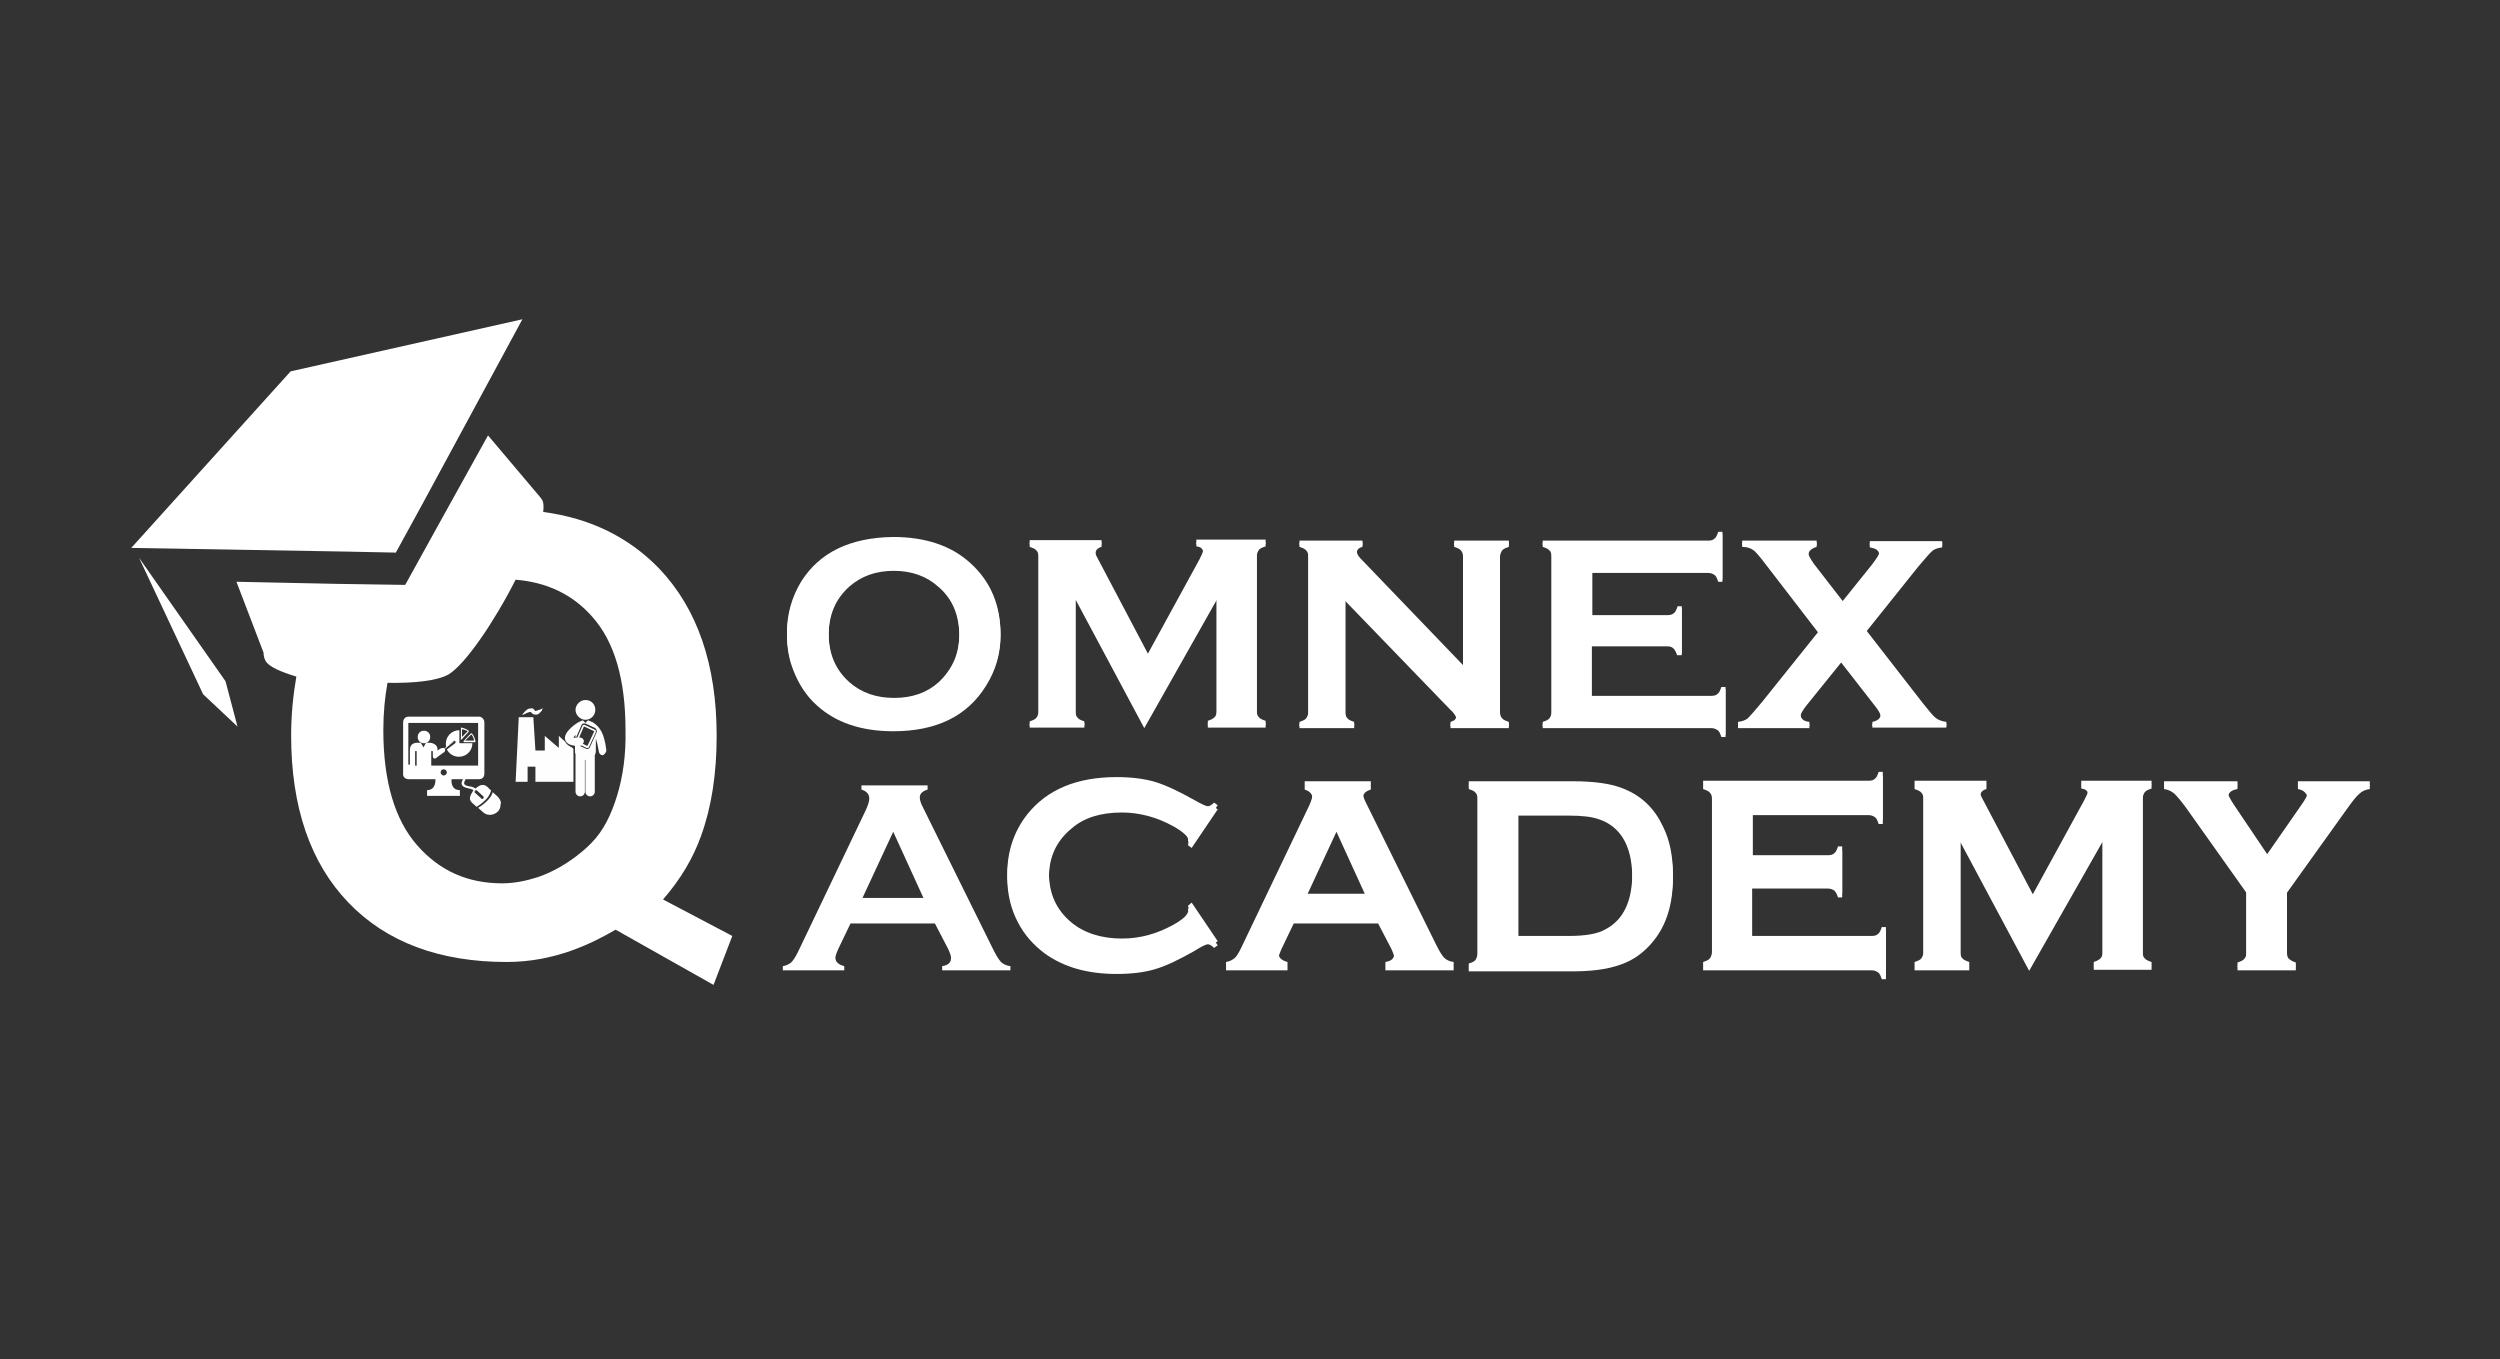 <?xml version="1.0" encoding="utf-8"?>
<!-- Generator: Adobe Illustrator 27.1.1, SVG Export Plug-In . SVG Version: 6.00 Build 0)  -->
<svg version="1.1" id="Layer_1" xmlns="http://www.w3.org/2000/svg" xmlns:xlink="http://www.w3.org/1999/xlink" x="0px" y="0px"
	 viewBox="0 0 480 261" style="enable-background:new 0 0 480 261;" xml:space="preserve">
<rect x="0" y="0" width="480" height="261" fill="#333333" stroke="none"/>
<style type="text/css">
	.st0{fill:#FFFFFF;}
	.st1{fill:url(#SVGID_1_);}
	.st2{fill:#FEFEFE;}
	.st3{fill:none;}
</style>
<g>
	<g>
		<g>
			<path class="st0" d="M118.5,152.7c-1.1,3.6-2.6,6.8-5,9.2c0,0-4.1,4.4-10.2,6.5c-2.2,0.7-4.5,1.2-6.9,1.2c-6.6,0-12-2.4-16.3-7.3
				c-4.3-4.9-6.5-12.3-6.5-22.1c0-3.3,0.3-6.4,0.8-9.1c5.1,0.1,9.6-0.4,11.7-1.6c3.2-1.9,8.8-10.1,12.9-18.2
				c6,0.5,10.9,2.8,14.7,7.1c4.3,4.8,6.4,12.1,6.4,21.8C120.2,144.9,119.6,149.1,118.5,152.7z M127.3,172.7c3.4-3.9,5.8-8,7.3-12.2
				c2-5.5,3-11.9,3-19.2c0-13.7-3.7-24.4-11-32.1c-5.8-6-13.2-9.7-22.3-10.9c0.1-1,0.1-1.8-0.2-2.3c-0.3-0.5-0.7-0.9-1.7-2.1
				l-8.7-10.3l-8.6,15.5l-7.3,13.2l-13.2-0.2l-19.2-0.4l5.2,13.6c0,0,0,0,0-0.1c0,0.6,0.1,1.2,0.4,1.7c0.6,1.1,2.9,2.1,5.9,3
				c-0.6,3.5-1,7.3-1,11.3c0,13.8,3.7,24.5,11,32.1c7.3,7.6,17.5,11.4,30.4,11.4c9.3,0,16.4-3.6,20.9-6.2l18.8,10.6l3.6-9.4
				L127.3,172.7z"/>
		</g>
	</g>
</g>
<path class="st0" d="M93.9,170.4"/>
<linearGradient id="SVGID_1_" gradientUnits="userSpaceOnUse" x1="117.966" y1="150.204" x2="117.966" y2="150.204">
	<stop  offset="0" style="stop-color:#0054A5"/>
	<stop  offset="0.559" style="stop-color:#00ADEE"/>
	<stop  offset="0.913" style="stop-color:#D6EFFB"/>
</linearGradient>
<path class="st1" d="M118,150.2"/>
<path class="st0" d="M76,106.1l5.2-9.5l19.1-35.3L55.8,71.3l-30.6,33.9l41.1,0.7L76,106.1z M76,106.1"/>
<path class="st0" d="M26.7,107.1L39,133.3l6.6,6.2l-2.3-8.7L26.7,107.1z M26.7,107.1"/>
<g>
	<path class="st0" d="M171.5,103.5c6.2,0,11.2,1.7,14.8,5c3.9,3.5,5.8,8.1,5.8,13.6c0,3.4-0.9,6.6-2.8,9.6
		c-3.6,5.8-9.5,8.7-17.8,8.7c-6.2,0-11.1-1.7-14.7-5c-2-1.8-3.4-4-4.4-6.5c-0.9-2.2-1.3-4.5-1.3-7c0-3.6,0.9-6.8,2.7-9.8
		C157.3,106.5,163.2,103.6,171.5,103.5z M171.6,109.6c-3.4,0-6.2,1-8.5,3c-2.7,2.4-4,5.5-4,9.4c0,3.9,1.3,7,4,9.4c2.3,2,5.1,3,8.6,3
		c3.4,0,6.3-1,8.5-3c1.3-1.2,2.4-2.7,3.1-4.4c0.6-1.5,0.9-3.2,0.9-4.8c0-4-1.3-7.2-4-9.5C177.9,110.6,175,109.6,171.6,109.6z"/>
	<path class="st0" d="M219.7,139.8l-13.2-24.7v21.9c0,0.5,0.1,0.9,0.4,1.2c0.2,0.3,0.7,0.5,1.3,0.7v0.8h-10.5V139
		c0.6-0.2,1.1-0.4,1.3-0.7c0.2-0.3,0.4-0.7,0.4-1.2v-30.2c0-0.5-0.1-0.9-0.4-1.2c-0.2-0.3-0.7-0.5-1.3-0.7v-0.8h13.8v0.8
		c-0.8,0.2-1.2,0.7-1.2,1.4c0,0.3,0.1,0.8,0.4,1.2l9.7,18.4l9.9-18.1c0.4-0.8,0.7-1.4,0.7-1.8c0-0.7-0.4-1.1-1.3-1.2v-0.8H243v0.8
		c-0.6,0.2-1.1,0.4-1.3,0.7c-0.2,0.3-0.4,0.7-0.4,1.2v30.2c0,0.5,0.1,0.9,0.4,1.2c0.2,0.3,0.7,0.5,1.3,0.7v0.8h-11.1V139
		c0.6-0.2,1-0.4,1.3-0.7c0.3-0.3,0.4-0.7,0.4-1.2v-21.9L219.7,139.8z"/>
	<path class="st0" d="M258.3,115.4v21.7c0,0.5,0.1,0.9,0.4,1.2c0.2,0.3,0.7,0.5,1.3,0.7v0.8h-10.5V139c0.6-0.2,1.1-0.4,1.3-0.7
		c0.2-0.3,0.4-0.7,0.4-1.2v-30.2c0-0.5-0.1-0.9-0.4-1.2c-0.2-0.3-0.7-0.5-1.3-0.7v-0.8h12.1v0.8c-0.8,0.2-1.1,0.6-1.1,1.2
		c0,0.4,0.2,0.9,0.7,1.4l19.7,20.5v-21.2c0-0.5-0.1-0.9-0.4-1.2c-0.2-0.3-0.7-0.5-1.3-0.7v-0.8h10.5v0.8c-0.6,0.2-1.1,0.4-1.3,0.7
		c-0.2,0.3-0.4,0.7-0.4,1.2v30.2c0,0.5,0.1,0.9,0.4,1.2c0.2,0.3,0.7,0.5,1.3,0.7v0.8h-11.2V139c0.7-0.2,1.1-0.5,1.1-1.1
		c0-0.3-0.4-1-1.3-1.8L258.3,115.4z"/>
	<path class="st0" d="M305.6,124.2v9.8h23c0.5,0,0.9-0.1,1.2-0.4c0.3-0.2,0.5-0.7,0.7-1.3h0.8v9.2h-0.8c-0.2-0.6-0.4-1.1-0.7-1.3
		c-0.3-0.2-0.7-0.4-1.2-0.4h-32.4V139c0.6-0.2,1.1-0.4,1.3-0.7c0.2-0.3,0.4-0.7,0.4-1.2v-30.2c0-0.5-0.1-1-0.4-1.2
		c-0.2-0.3-0.7-0.5-1.3-0.7v-0.8h31.8c0.5,0,0.9-0.1,1.2-0.4c0.3-0.3,0.5-0.7,0.7-1.3h0.8v9.2h-0.8c-0.2-0.6-0.4-1.1-0.7-1.3
		c-0.3-0.2-0.7-0.4-1.2-0.4h-22.3v8.5h14.5c0.5,0,0.9-0.1,1.2-0.4c0.3-0.2,0.5-0.7,0.7-1.3h0.8v9H322c-0.2-0.6-0.4-1-0.7-1.3
		c-0.3-0.3-0.7-0.4-1.2-0.4H305.6z"/>
	<path class="st0" d="M358.3,121.3l10.8,13.9c1.2,1.5,2,2.5,2.5,2.9c0.5,0.4,1.2,0.7,2.1,0.8v0.8h-14.2V139c1-0.2,1.6-0.7,1.6-1.4
		c0-0.4-0.3-1-0.9-1.8l-6.7-8.6l-6.7,8.3c-0.7,0.9-1.1,1.6-1.1,2c0,0.9,0.6,1.4,1.7,1.5v0.8h-13.7V139c0.8-0.1,1.4-0.3,1.9-0.7
		c0.4-0.4,1.3-1.4,2.7-3.1l10.9-13.6l-10-13c-1.3-1.7-2.1-2.7-2.6-3c-0.4-0.3-1.1-0.6-2.1-0.6l0-0.8h14.3v0.8
		c-1,0.3-1.6,0.8-1.6,1.6c0,0.4,0.4,1.1,1.1,2.1l5.5,7.1l5.7-7.1c0.8-1.1,1.3-1.8,1.3-2.2c0-0.8-0.6-1.2-1.8-1.4v-0.8h13.9v0.8
		c-0.8,0.1-1.4,0.3-1.8,0.6c-0.4,0.3-1.3,1.3-2.8,3.1L358.3,121.3z"/>
</g>
<path class="st0" d="M171.5,103.1c6.2,0,11.2,1.7,14.8,5c3.9,3.5,5.8,8.1,5.8,13.6c0,3.4-0.9,6.6-2.8,9.6c-3.6,5.8-9.5,8.7-17.8,8.7
	c-6.2,0-11.1-1.7-14.7-5c-2-1.8-3.4-3.9-4.4-6.5c-0.9-2.2-1.3-4.5-1.3-7c0-3.6,0.9-6.8,2.7-9.8C157.3,106.1,163.2,103.2,171.5,103.1
	z M171.6,109.2c-3.4,0-6.2,1-8.5,3c-2.7,2.4-4,5.5-4,9.4c0,3.9,1.3,7,4,9.4c2.3,2,5.1,3,8.6,3c3.4,0,6.3-1,8.5-3
	c1.3-1.2,2.4-2.7,3.1-4.4c0.6-1.5,0.9-3.2,0.9-4.8c0-4-1.3-7.2-4-9.5C177.9,110.2,175,109.2,171.6,109.2z"/>
<path class="st0" d="M219.7,139.4l-13.2-24.7v21.9c0,0.5,0.1,0.9,0.4,1.2c0.2,0.3,0.7,0.5,1.3,0.7v0.8h-10.5v-0.8
	c0.6-0.2,1.1-0.4,1.3-0.7c0.2-0.3,0.4-0.7,0.4-1.2v-30.2c0-0.5-0.1-0.9-0.4-1.2c-0.2-0.3-0.7-0.5-1.3-0.7v-0.8h13.8v0.8
	c-0.8,0.2-1.2,0.7-1.2,1.4c0,0.3,0.1,0.7,0.4,1.2l9.7,18.4l9.9-18.1c0.4-0.8,0.7-1.4,0.7-1.8c0-0.7-0.4-1.1-1.3-1.2v-0.8H243v0.8
	c-0.6,0.2-1.1,0.4-1.3,0.7c-0.2,0.3-0.4,0.7-0.4,1.2v30.2c0,0.5,0.1,0.9,0.4,1.2c0.2,0.3,0.7,0.5,1.3,0.7v0.8h-11.1v-0.8
	c0.6-0.2,1-0.4,1.3-0.7c0.3-0.3,0.4-0.7,0.4-1.2v-21.9L219.7,139.4z"/>
<path class="st0" d="M258.3,115v21.7c0,0.5,0.1,0.9,0.4,1.2c0.2,0.3,0.7,0.5,1.3,0.7v0.8h-10.5v-0.8c0.6-0.2,1.1-0.4,1.3-0.7
	c0.2-0.3,0.4-0.7,0.4-1.2v-30.2c0-0.5-0.1-0.9-0.4-1.2c-0.2-0.3-0.7-0.5-1.3-0.7v-0.8h12.1v0.8c-0.8,0.2-1.1,0.6-1.1,1.2
	c0,0.4,0.2,0.9,0.7,1.4l19.7,20.5v-21.2c0-0.5-0.1-0.9-0.4-1.2c-0.2-0.3-0.7-0.5-1.3-0.7v-0.8h10.5v0.8c-0.6,0.2-1.1,0.4-1.3,0.7
	c-0.2,0.3-0.4,0.7-0.4,1.2v30.2c0,0.5,0.1,0.9,0.4,1.2c0.2,0.3,0.7,0.5,1.3,0.7v0.8h-11.2v-0.8c0.7-0.2,1.1-0.5,1.1-1.1
	c0-0.3-0.4-1-1.3-1.8L258.3,115z"/>
<path class="st0" d="M305.6,123.8v9.8h23c0.5,0,0.9-0.1,1.2-0.4c0.3-0.2,0.5-0.7,0.7-1.3h0.8v9.2h-0.8c-0.2-0.6-0.4-1.1-0.7-1.3
	c-0.3-0.2-0.7-0.4-1.2-0.4h-32.4v-0.8c0.6-0.2,1.1-0.4,1.3-0.7c0.2-0.3,0.4-0.7,0.4-1.2v-30.2c0-0.5-0.1-1-0.4-1.2
	c-0.2-0.3-0.7-0.5-1.3-0.7v-0.8h31.8c0.5,0,0.9-0.1,1.2-0.4c0.3-0.2,0.5-0.7,0.7-1.3h0.8v9.2h-0.8c-0.2-0.6-0.4-1.1-0.7-1.3
	c-0.3-0.2-0.7-0.4-1.2-0.4h-22.3v8.5h14.5c0.5,0,0.9-0.1,1.2-0.4c0.3-0.2,0.5-0.7,0.7-1.3h0.8v9H322c-0.2-0.6-0.4-1-0.7-1.3
	c-0.3-0.3-0.7-0.4-1.2-0.4H305.6z"/>
<path class="st0" d="M358.3,121l10.8,13.9c1.2,1.5,2,2.5,2.5,2.9c0.5,0.4,1.2,0.7,2.1,0.8v0.8h-14.2v-0.8c1-0.2,1.6-0.7,1.6-1.4
	c0-0.4-0.3-1-0.9-1.8l-6.7-8.6l-6.7,8.3c-0.7,0.9-1.1,1.6-1.1,2c0,0.9,0.6,1.4,1.7,1.5v0.8h-13.7v-0.8c0.8-0.1,1.4-0.3,1.9-0.7
	c0.4-0.4,1.3-1.4,2.7-3.1l10.9-13.6l-10-13c-1.3-1.7-2.1-2.7-2.6-3c-0.4-0.3-1.1-0.6-2.1-0.6l0-0.8h14.3v0.8c-1,0.3-1.6,0.8-1.6,1.6
	c0,0.4,0.4,1.1,1.1,2.1l5.5,7.1l5.7-7.1c0.8-1.1,1.3-1.8,1.3-2.2c0-0.8-0.6-1.2-1.8-1.4v-0.8h13.9v0.8c-0.8,0.1-1.4,0.3-1.8,0.6
	c-0.4,0.3-1.3,1.3-2.8,3.1L358.3,121z"/>
<g>
	<path class="st0" d="M179.5,177.3h-16.2l-2.4,5c-0.3,0.7-0.5,1.2-0.5,1.6c0,0.8,0.6,1.3,1.7,1.6v0.8h-11.8v-0.8
		c0.7-0.1,1.2-0.4,1.6-0.7c0.4-0.4,0.8-1,1.3-2l13.1-27.4c0.4-0.9,0.6-1.6,0.6-2.1c0-0.8-0.5-1.4-1.5-1.7v-0.8h12.7v0.8
		c-1,0.3-1.5,0.8-1.5,1.5c0,0.5,0.2,1.1,0.5,1.7l13.6,27.5c0.6,1.2,1.1,2,1.5,2.4c0.4,0.4,1,0.7,1.8,0.8v0.8h-13.1v-0.8
		c1.2-0.2,1.7-0.7,1.7-1.6c0-0.4-0.2-0.9-0.5-1.6L179.5,177.3z M177.3,172.4l-5.8-12.7l-5.9,12.7H177.3z"/>
	<path class="st0" d="M228.8,174.1l5,7.4l-0.7,0.5c-0.5-0.5-0.9-0.7-1.2-0.7c-0.3,0-1.2,0.4-2.6,1.3c-3,1.7-5.5,2.9-7.6,3.5
		c-2,0.6-4.5,0.9-7.3,0.9c-5.6,0-10.2-1.3-13.9-4c-2.1-1.6-3.8-3.5-5-5.8c-1.4-2.6-2.1-5.5-2.1-8.7c0-4.3,1.3-8.1,3.8-11.3
		c3.8-4.8,9.5-7.2,17.2-7.2c2.8,0,5.2,0.3,7.3,0.9c2,0.6,4.6,1.8,7.6,3.5c1.4,0.8,2.3,1.2,2.6,1.2c0.3,0,0.7-0.2,1.2-0.7l0.7,0.5
		l-5,7.4l-0.7-0.5c0-0.3,0.1-0.5,0.1-0.7c0-0.5-0.2-1-0.7-1.4c-0.4-0.4-1.2-1-2.3-1.6c-3.1-1.7-6.4-2.6-9.8-2.6
		c-4.1,0-7.3,1-9.7,3.1c-2.9,2.4-4.3,5.5-4.3,9.3c0,3.8,1.4,7,4.3,9.4c2.4,2,5.7,3.1,9.7,3.1c3.5,0,6.7-0.9,9.8-2.6
		c1.1-0.6,1.9-1.2,2.3-1.6c0.4-0.4,0.7-0.9,0.7-1.4c0-0.2,0-0.4-0.1-0.7L228.8,174.1z"/>
	<path class="st0" d="M264.6,177.3h-16.2l-2.4,5c-0.3,0.7-0.5,1.2-0.5,1.6c0,0.8,0.6,1.3,1.7,1.6v0.8h-11.8v-0.8
		c0.7-0.1,1.2-0.4,1.6-0.7c0.4-0.4,0.8-1,1.3-2l13.1-27.4c0.4-0.9,0.6-1.6,0.6-2.1c0-0.8-0.5-1.4-1.5-1.7v-0.8h12.7v0.8
		c-1,0.3-1.5,0.8-1.5,1.5c0,0.5,0.2,1.1,0.5,1.7l13.6,27.5c0.6,1.2,1.1,2,1.5,2.4c0.4,0.4,1,0.7,1.8,0.8v0.8h-13.1v-0.8
		c1.2-0.2,1.7-0.7,1.7-1.6c0-0.4-0.2-0.9-0.5-1.6L264.6,177.3z M262.4,172.4l-5.8-12.7l-5.9,12.7H262.4z"/>
	<path class="st0" d="M283.7,183.6v-30.2c0-0.5-0.1-0.9-0.4-1.2c-0.2-0.3-0.7-0.5-1.3-0.7v-0.8h19.9c4.4,0,7.7,0.5,10,1.5
		c3.4,1.4,5.8,3.8,7.4,7.2c1.3,2.6,1.9,5.7,1.9,9.2c0,6.2-1.9,10.8-5.7,14.1c-1.6,1.4-3.4,2.3-5.6,2.9c-2.1,0.6-4.8,0.9-8.1,0.9H282
		v-0.8c0.6-0.2,1.1-0.4,1.3-0.7C283.6,184.6,283.7,184.2,283.7,183.6z M291.5,180.5h9.8c3.1,0,5.5-0.4,7-1.3
		c3.4-1.8,5.1-5.4,5.1-10.7c0-3.8-0.9-6.8-2.7-8.8c-1-1.1-2.2-1.9-3.7-2.4c-1.4-0.5-3.3-0.7-5.7-0.7h-9.8V180.5z"/>
	<path class="st0" d="M336.4,170.7v9.8h23c0.5,0,0.9-0.1,1.2-0.4c0.3-0.2,0.5-0.7,0.7-1.3h0.8v9.2h-0.8c-0.2-0.6-0.4-1.1-0.7-1.3
		c-0.3-0.2-0.7-0.4-1.2-0.4h-32.4v-0.8c0.6-0.2,1.1-0.4,1.3-0.7c0.2-0.3,0.4-0.7,0.4-1.2v-30.2c0-0.5-0.1-0.9-0.4-1.2
		c-0.2-0.3-0.7-0.5-1.3-0.7v-0.8h31.8c0.5,0,0.9-0.1,1.2-0.4c0.3-0.2,0.5-0.7,0.7-1.3h0.8v9.2h-0.8c-0.2-0.6-0.4-1.1-0.7-1.3
		c-0.3-0.2-0.7-0.4-1.2-0.4h-22.3v8.5h14.5c0.5,0,0.9-0.1,1.2-0.4c0.3-0.2,0.5-0.7,0.7-1.3h0.8v9h-0.8c-0.2-0.6-0.4-1-0.7-1.3
		c-0.3-0.2-0.7-0.4-1.2-0.4H336.4z"/>
	<path class="st0" d="M389.6,186.4l-13.2-24.7v21.9c0,0.5,0.1,0.9,0.4,1.2c0.2,0.3,0.7,0.5,1.3,0.7v0.8h-10.5v-0.8
		c0.6-0.2,1.1-0.4,1.3-0.7c0.2-0.3,0.4-0.7,0.4-1.2v-30.2c0-0.5-0.1-0.9-0.4-1.2c-0.2-0.3-0.7-0.5-1.3-0.7v-0.8h13.8v0.8
		c-0.8,0.2-1.2,0.7-1.2,1.4c0,0.4,0.1,0.8,0.4,1.2l9.7,18.4l9.9-18.1c0.4-0.8,0.7-1.4,0.7-1.8c0-0.7-0.4-1.1-1.3-1.2v-0.8h13.5v0.8
		c-0.6,0.2-1.1,0.4-1.3,0.7c-0.2,0.3-0.4,0.7-0.4,1.2v30.2c0,0.5,0.1,0.9,0.4,1.2c0.2,0.3,0.7,0.5,1.3,0.7v0.8h-11.1v-0.8
		c0.6-0.2,1-0.4,1.3-0.7c0.3-0.3,0.4-0.7,0.4-1.2v-21.9L389.6,186.4z"/>
	<path class="st0" d="M439.1,171.4v12.2c0,0.5,0.1,1,0.4,1.2c0.3,0.3,0.7,0.5,1.3,0.7v0.8h-11.2v-0.8c0.6-0.2,1.1-0.4,1.3-0.7
		c0.3-0.3,0.4-0.7,0.4-1.2v-12.2l-11.5-16.2c-1-1.4-1.8-2.3-2.3-2.8c-0.6-0.5-1.2-0.8-2-0.9v-0.8h14.1v0.8c-1.2,0.2-1.8,0.7-1.8,1.6
		c0,0.3,0.4,1,1.1,2.1l6.4,9.5l6.6-9.5c0.7-1,1.1-1.7,1.1-2.1c0-0.4-0.2-0.7-0.5-1c-0.3-0.3-0.7-0.5-1.3-0.6v-0.8H455v0.8
		c-0.8,0.1-1.5,0.4-2,0.9c-0.6,0.5-1.3,1.4-2.3,2.8L439.1,171.4z"/>
</g>
<path class="st0" d="M228.8,173.3l5,7.4l-0.7,0.5c-0.5-0.5-0.9-0.7-1.2-0.7c-0.3,0-1.2,0.4-2.6,1.3c-3,1.7-5.5,2.9-7.6,3.5
	c-2,0.6-4.5,0.9-7.3,0.9c-5.6,0-10.2-1.3-13.9-4c-2.1-1.6-3.8-3.5-5-5.8c-1.4-2.6-2.1-5.5-2.1-8.7c0-4.3,1.3-8.1,3.8-11.3
	c3.8-4.8,9.5-7.2,17.2-7.2c2.8,0,5.2,0.3,7.3,0.9c2,0.6,4.6,1.8,7.6,3.5c1.4,0.8,2.3,1.2,2.6,1.2c0.3,0,0.7-0.2,1.2-0.7l0.7,0.5
	l-5,7.4l-0.7-0.5c0-0.3,0.1-0.5,0.1-0.7c0-0.5-0.2-1-0.7-1.4c-0.4-0.4-1.2-1-2.3-1.6c-3.1-1.7-6.4-2.6-9.8-2.6c-4.1,0-7.3,1-9.7,3.1
	c-2.9,2.4-4.3,5.5-4.3,9.4c0,3.8,1.4,7,4.3,9.4c2.4,2,5.7,3.1,9.7,3.1c3.5,0,6.7-0.9,9.8-2.6c1.1-0.6,1.9-1.2,2.3-1.6
	c0.4-0.4,0.7-0.9,0.7-1.4c0-0.2,0-0.4-0.1-0.7L228.8,173.3z"/>
<path class="st0" d="M264.6,176.5h-16.2l-2.4,5c-0.3,0.7-0.5,1.2-0.5,1.6c0,0.8,0.6,1.3,1.7,1.6v0.8h-11.8v-0.8
	c0.7-0.1,1.2-0.4,1.6-0.7c0.4-0.3,0.8-1,1.3-2l13.1-27.4c0.4-0.9,0.6-1.6,0.6-2.1c0-0.8-0.5-1.4-1.5-1.7v-0.8h12.7v0.8
	c-1,0.3-1.5,0.8-1.5,1.5c0,0.5,0.2,1.1,0.5,1.7l13.6,27.5c0.6,1.2,1.1,2,1.5,2.4c0.4,0.4,1,0.7,1.8,0.8v0.8h-13.1v-0.8
	c1.2-0.2,1.7-0.7,1.7-1.6c0-0.4-0.2-0.9-0.5-1.6L264.6,176.5z M262.4,171.6l-5.8-12.7l-5.9,12.7H262.4z"/>
<path class="st0" d="M283.7,182.9v-30.2c0-0.5-0.1-1-0.4-1.2c-0.2-0.3-0.7-0.5-1.3-0.7v-0.8h19.9c4.4,0,7.7,0.5,10,1.5
	c3.4,1.4,5.8,3.8,7.4,7.2c1.3,2.6,1.9,5.7,1.9,9.2c0,6.2-1.9,10.8-5.7,14.1c-1.6,1.4-3.4,2.3-5.6,2.9c-2.1,0.6-4.8,0.9-8.1,0.9H282
	v-0.8c0.6-0.2,1.1-0.4,1.3-0.7C283.6,183.8,283.7,183.4,283.7,182.9z M291.5,179.7h9.8c3.1,0,5.5-0.4,7-1.3
	c3.4-1.8,5.1-5.4,5.1-10.7c0-3.8-0.9-6.8-2.7-8.8c-1-1.1-2.2-1.9-3.7-2.4c-1.4-0.5-3.3-0.7-5.7-0.7h-9.8V179.7z"/>
<path class="st0" d="M336.4,169.9v9.8h23c0.5,0,0.9-0.1,1.2-0.4c0.3-0.2,0.5-0.7,0.7-1.3h0.8v9.2h-0.8c-0.2-0.6-0.4-1.1-0.7-1.3
	c-0.3-0.2-0.7-0.4-1.2-0.4h-32.4v-0.8c0.6-0.2,1.1-0.4,1.3-0.7c0.2-0.3,0.4-0.7,0.4-1.2v-30.2c0-0.5-0.1-1-0.4-1.2
	c-0.2-0.3-0.7-0.5-1.3-0.7v-0.8h31.8c0.5,0,0.9-0.1,1.2-0.4c0.3-0.2,0.5-0.7,0.7-1.3h0.8v9.2h-0.8c-0.2-0.6-0.4-1.1-0.7-1.3
	c-0.3-0.2-0.7-0.4-1.2-0.4h-22.3v8.5h14.5c0.5,0,0.9-0.1,1.2-0.4c0.3-0.2,0.5-0.7,0.7-1.3h0.8v9h-0.8c-0.2-0.6-0.4-1-0.7-1.3
	c-0.3-0.3-0.7-0.4-1.2-0.4H336.4z"/>
<path class="st0" d="M389.6,185.6l-13.2-24.7v21.9c0,0.5,0.1,1,0.4,1.2c0.2,0.3,0.7,0.5,1.3,0.7v0.8h-10.5v-0.8
	c0.6-0.2,1.1-0.4,1.3-0.7c0.2-0.3,0.4-0.7,0.4-1.2v-30.2c0-0.5-0.1-0.9-0.4-1.2c-0.2-0.3-0.7-0.5-1.3-0.7v-0.8h13.8v0.8
	c-0.8,0.2-1.2,0.7-1.2,1.4c0,0.3,0.1,0.7,0.4,1.2l9.7,18.4l9.9-18.1c0.4-0.8,0.7-1.4,0.7-1.7c0-0.7-0.4-1.1-1.3-1.2v-0.8h13.5v0.8
	c-0.6,0.2-1.1,0.4-1.3,0.7c-0.2,0.3-0.4,0.7-0.4,1.2v30.2c0,0.5,0.1,1,0.4,1.2c0.2,0.3,0.7,0.5,1.3,0.7v0.8h-11.1v-0.8
	c0.6-0.2,1-0.4,1.3-0.7s0.4-0.7,0.4-1.2v-21.9L389.6,185.6z"/>
<path class="st0" d="M439.1,170.7v12.2c0,0.5,0.1,1,0.4,1.2c0.3,0.3,0.7,0.5,1.3,0.7v0.8h-11.2v-0.8c0.6-0.2,1.1-0.4,1.3-0.7
	c0.3-0.3,0.4-0.7,0.4-1.2v-12.2l-11.5-16.2c-1-1.4-1.8-2.3-2.3-2.8c-0.6-0.5-1.2-0.8-2-0.9v-0.8h14.1v0.8c-1.2,0.2-1.8,0.7-1.8,1.6
	c0,0.3,0.4,1,1.1,2.1l6.4,9.5l6.6-9.5c0.7-1,1.1-1.7,1.1-2.1c0-0.4-0.2-0.7-0.5-1c-0.3-0.3-0.7-0.5-1.3-0.6v-0.8H455v0.8
	c-0.8,0.1-1.5,0.4-2,0.9c-0.6,0.5-1.3,1.4-2.3,2.8L439.1,170.7z"/>
<g>
	<path class="st2" d="M114.3,136.3c0,1-0.8,1.9-1.9,1.9c-1,0-1.9-0.9-1.9-1.9c0-1,0.9-1.9,1.9-1.9
		C113.5,134.4,114.3,135.2,114.3,136.3L114.3,136.3z M114.3,136.3"/>
	<path class="st2" d="M116.4,143.9c-0.4-3-1.1-4.3-2.7-5.3c0,0-0.1,0-0.1,0c-0.2-0.1-0.4-0.2-0.7-0.3l-0.5,0.5l-0.5-0.5c0,0,0,0,0,0
		c-0.2,0.1-0.5,0.2-0.7,0.3l0,0c-0.3,0.1-3.1,1.9-2.7,3.4c0.2,0.8,1.1,1.1,1.9,1.2v1c0,0.2,0,0.4,0.1,0.6c0,0,0,0.1,0,0.1v7.1
		c0,0.5,0.4,0.9,0.9,0.9c0.5,0,0.9-0.4,0.9-0.9v-6.1c0,0,0.1,0,0.1,0c0,0,0,0,0,0v6.1c0,0.5,0.4,0.9,0.9,0.9c0.5,0,0.9-0.4,0.9-0.9
		v-7c0.1-0.2,0.2-0.5,0.2-0.7v-2.5c0.2,0.6,0.4,1.4,0.6,2.6c0.1,0.4,0.4,0.6,0.7,0.6c0,0,0.1,0,0.1,0
		C116.2,144.7,116.5,144.3,116.4,143.9L116.4,143.9z M110.5,141.7c-0.2,0-0.3-0.1-0.4-0.1c0.1-0.1,0.2-0.3,0.4-0.5V141.7z
		 M114.6,140.5l-1.4,3.1c-0.1,0.1-0.2,0.2-0.4,0.2c-0.1,0-0.1,0-0.2,0l-1.3-0.6c0,0,0.1,0,0.1,0c0.1,0,0.2,0,0.3-0.1
		c0,0,0,0.1,0.1,0.1l0.8,0.4c0,0,0.1,0,0.2,0c0,0,0.1,0,0.1,0c0.1,0,0.2-0.1,0.2-0.2l1.3-2.8c0-0.1,0-0.2,0-0.3
		c0-0.1-0.1-0.1-0.2-0.2l-1.9-0.9c-0.2-0.1-0.4,0-0.5,0.2l-0.9,2.1c0,0.1,0,0.2,0.1,0.2c0.1,0,0.2,0,0.2-0.1l0.9-2.1
		c0,0,0.1,0,0.1,0l1.9,0.9c0,0,0,0,0,0c0,0,0,0,0,0l-1.3,2.8c0,0,0,0,0,0c0,0,0,0-0.1,0l-0.8-0.4c0,0,0,0,0,0
		c0.1-0.1,0.2-0.3,0.2-0.5c0-0.4-0.4-0.7-0.8-0.7c-0.3,0-0.5,0-0.7,0l1.1-2.5c0.1-0.1,0.2-0.2,0.4-0.2c0.1,0,0.1,0,0.2,0l0.1,0
		l0-0.2h0l0,0.2l1.9,0.9C114.5,140,114.6,140.3,114.6,140.5L114.6,140.5z M114.6,140.5"/>
	<path class="st2" d="M110.1,143.8l-0.3-0.3c-0.7-0.3-1.1-0.7-1.3-1.1l-1.2-1.1v2.3l-2.7-2.3v2.8h-1.8l-0.4-6.4h-2.8L99,150.1h2.3
		v-2.9h1.5v2.9h7.3v-5.6C110.1,144.3,110.1,144.1,110.1,143.8L110.1,143.8z M110.1,143.8"/>
	<path class="st2" d="M101.1,136.9c0.1,0,0.2-0.1,0.3-0.1c0.1,0,0.2-0.1,0.3-0.1c0.1,0,0.2,0,0.2,0c0,0,0,0,0.1,0.1c0,0,0,0,0,0l0,0
		l0,0l0,0c0,0,0,0,0.1,0.1c0.1,0.1,0.2,0.2,0.3,0.2c0.1,0.1,0.2,0.1,0.4,0.1c0.1,0,0.2,0,0.3,0c0.2-0.1,0.3-0.1,0.4-0.2
		c0.1-0.1,0.2-0.2,0.3-0.3c0.2-0.2,0.3-0.3,0.3-0.5c0.1-0.1,0.1-0.2,0.1-0.2s-0.1,0-0.2,0.1c-0.1,0-0.1,0.1-0.2,0.1
		c-0.1,0-0.2,0.1-0.3,0.1c-0.1,0-0.2,0.1-0.3,0.1c-0.1,0-0.2,0.1-0.3,0.1c-0.1,0-0.1,0-0.2,0c0,0,0,0,0,0c0,0,0,0,0,0l0,0
		c0,0,0,0,0,0l0,0c0,0,0,0,0-0.1c-0.1-0.1-0.2-0.2-0.3-0.3c-0.1-0.1-0.2-0.1-0.4-0.1c-0.2,0-0.4,0.1-0.6,0.1
		c-0.1,0.1-0.3,0.2-0.4,0.3c-0.1,0.1-0.2,0.2-0.3,0.3c-0.1,0.1-0.1,0.2-0.2,0.2c-0.1,0.1-0.1,0.1-0.1,0.2c-0.1,0.1-0.1,0.2-0.1,0.2
		s0.1,0,0.2-0.1C100.8,137.1,100.9,137,101.1,136.9L101.1,136.9z M101.1,136.9"/>
</g>
<g>
	<path class="st3" d="M85.2,147.6c-0.3,0-0.6,0.3-0.6,0.6c0,0.4,0.3,0.6,0.6,0.6c0.3,0,0.6-0.3,0.6-0.6
		C85.8,147.9,85.5,147.6,85.2,147.6z"/>
	<rect x="79.7" y="144.3" class="st3" width="0.3" height="2.8"/>
	<path class="st3" d="M92.5,153.4c0.1,0.1,0.1,0.1,0.2,0.1c0.1,0,0.2,0,0.2-0.1c0.1-0.1,0.1-0.3,0-0.4l-1.2-1.1
		c-0.1-0.1-0.3-0.1-0.4,0c-0.1,0.1-0.1,0.3,0,0.4L92.5,153.4z"/>
	<path class="st3" d="M90.5,141l-1.2,1.2H91C91,141.7,90.8,141.3,90.5,141z"/>
	<path class="st3" d="M88.7,140v1.6l1.1-1.1C89.4,140.2,89.1,140.1,88.7,140z"/>
	<path class="st3" d="M78.8,144.3L78.8,144.3c0-0.4,0-1.5,1.5-1.5h0.6l0.5,0.9l0.5-0.9h0.6c0,0,1.5,0,1.6,1.3v0.2l0.6-0.4l0.1,0
		c0.1-0.1,0.3-0.1,0.4-0.1c0.1,0,0.1,0,0.2,0.1l0,0l1.7-1.4c0,0,0.1,0,0.1,0c0,0,0,0.1,0,0.1l-1.7,1.4c0,0,0.3,0.4-0.1,0.6
		c0,0-0.3,0.2-0.3,0.2l-0.4,0.3c0,0-0.7,0.5-0.8,0.6c-0.2,0.1-0.7,0.2-0.7-0.4v-0.9h-0.3l0,2.8h9v-8.2H78.4v8.2h0.3V144.3z
		 M90.5,140.7C90.6,140.7,90.6,140.7,90.5,140.7c0.5,0.5,0.7,1,0.8,1.6c0,0,0,0,0,0c0,0.1-0.1,0.1-0.1,0.1l0,0h-2.1
		c0,0-0.1,0-0.1-0.1c0,0,0-0.1,0-0.1L90.5,140.7C90.5,140.7,90.5,140.7,90.5,140.7z M88.4,139.9C88.4,139.9,88.4,139.8,88.4,139.9
		c0.1-0.1,0.1-0.1,0.1-0.1c0.5,0.1,1,0.3,1.4,0.6c0,0,0,0.1,0,0.1c0,0,0,0.1,0,0.1l-1.4,1.5c0,0-0.1,0-0.1,0c0,0,0,0,0,0
		c0,0-0.1-0.1-0.1-0.1V139.9z M88,140.2C88.1,140.2,88.1,140.2,88,140.2l0,2.5h2.5c0,0,0,0,0,0c0,1.4-1.1,2.6-2.6,2.6
		c-1,0-1.8-0.6-2.3-1.4l1.6-1.2c0.1-0.1,0.1-0.3,0-0.4c-0.1-0.1-0.3-0.1-0.4,0l-1.5,1.1c-0.1-0.2-0.1-0.4-0.1-0.7
		C85.5,141.3,86.6,140.2,88,140.2z M81.4,140.3c0.7,0,1.2,0.5,1.2,1.2c0,0.7-0.5,1.2-1.2,1.2c-0.7,0-1.2-0.5-1.2-1.2
		C80.2,140.8,80.7,140.3,81.4,140.3z"/>
	<path class="st0" d="M87,142.3c0.1-0.1,0.3-0.1,0.4,0c0.1,0.1,0.1,0.3,0,0.4l-1.6,1.2c0.4,0.8,1.3,1.4,2.3,1.4
		c1.4,0,2.6-1.1,2.6-2.6c0,0,0,0,0,0h-2.5v-2.5c0,0,0,0,0,0c-1.4,0-2.6,1.1-2.6,2.6c0,0.2,0,0.4,0.1,0.7L87,142.3z"/>
	<path class="st0" d="M89,142.4c0,0,0.1,0.1,0.1,0.1h2.1l0,0c0.1,0,0.1,0,0.1-0.1c0,0,0,0,0,0c-0.1-0.6-0.3-1.1-0.7-1.6
		c0,0-0.1,0-0.1,0c0,0-0.1,0-0.1,0l-1.4,1.5C89,142.3,88.9,142.3,89,142.4z M90.5,141c0.3,0.4,0.5,0.8,0.5,1.2h-1.7L90.5,141z"/>
	<path class="st0" d="M88.5,142C88.5,142,88.5,142,88.5,142c0.1,0,0.1,0,0.1,0l1.4-1.5c0,0,0-0.1,0-0.1c0,0,0-0.1,0-0.1
		c-0.4-0.3-0.9-0.5-1.4-0.6c0,0-0.1,0-0.1,0c0,0,0,0.1,0,0.1v2C88.4,142,88.5,142,88.5,142z M88.7,140c0.4,0.1,0.8,0.2,1.1,0.4
		l-1.1,1.1V140z"/>
	<path class="st0" d="M81.4,142.7c0.7,0,1.2-0.5,1.2-1.2c0-0.7-0.5-1.2-1.2-1.2c-0.7,0-1.2,0.5-1.2,1.2
		C80.2,142.2,80.7,142.7,81.4,142.7z"/>
	<path class="st0" d="M96.2,154.3c0-0.5-0.3-1-0.7-1.4l-0.9-0.8c-0.1,0.4-0.4,1-1,1.6c-0.5,0.5-1.1,1-1.8,1.4l0.9,0.8
		c0.8,0.8,2.1,0.7,2.9-0.1c0.3-0.3,0.5-0.8,0.5-1.2V154.3z"/>
	<path class="st0" d="M78.4,149.6h5.2c0,0,0.2,2.1-1.6,2.1v1.1h6.3v-1.1c-1.9,0-1.6-2.1-1.6-2.1h2.2c-0.2,0.4-0.4,0.7-0.2,1.1
		c0.2,0.4,0.6,0.5,1,0.6c0.4,0.1,0.9,0.2,1.2,0.4c-0.1,0.1-0.1,0.2-0.1,0.2c-0.5,0.8-0.9,1.5-0.2,2.2l0.9,0.8
		c0.4-0.2,1.1-0.7,1.8-1.4c0.5-0.5,0.8-1.1,1-1.7l-0.7-0.7c-0.8-0.7-1.5-0.4-2.3,0.3c0,0,0,0,0,0h0c-0.3-0.2-0.7-0.4-1.1-0.4
		c-0.3-0.1-0.8-0.1-1-0.4c-0.2-0.2,0-0.6,0.1-0.8c0-0.1,0.1-0.2,0.1-0.2h2.6c0.7,0,1-0.5,1-1.1v-9.8c0-0.6-0.5-1.1-1-1.1H78.4
		c-0.6,0-1,0.5-1,1.1v9.8C77.3,149.1,77.8,149.6,78.4,149.6z M91.2,151.8c0.1-0.1,0.3-0.1,0.4,0l1.2,1.1c0.1,0.1,0.1,0.3,0,0.4
		c-0.1,0.1-0.2,0.1-0.2,0.1c-0.1,0-0.1,0-0.2-0.1l-1.2-1.1C91.1,152.2,91.1,152,91.2,151.8z M80,147h-0.3v-2.8H80V147z M85.2,148.9
		c-0.3,0-0.6-0.3-0.6-0.6c0-0.4,0.3-0.6,0.6-0.6c0.3,0,0.6,0.3,0.6,0.6C85.8,148.6,85.5,148.9,85.2,148.9z M78.4,138.8h13.4v8.2h-9
		l0-2.8h0.3v0.9c0,0.7,0.5,0.6,0.7,0.4c0.1-0.1,0.8-0.6,0.8-0.6l0.4-0.3c0,0,0.3-0.2,0.3-0.2c0.3-0.3,0.1-0.6,0.1-0.6l1.7-1.4
		c0,0,0-0.1,0-0.1c0,0-0.1,0-0.1,0l-1.7,1.4l0,0c-0.1-0.1-0.1-0.1-0.2-0.1c-0.1,0-0.3,0-0.4,0.1l-0.1,0l-0.6,0.4v-0.2
		c0-1.3-1.6-1.3-1.6-1.3h-0.6l-0.5,0.9l-0.5-0.9h-0.6c-1.5,0-1.5,1.1-1.5,1.5l0,0v2.7h-0.3V138.8z"/>
</g>
</svg>
